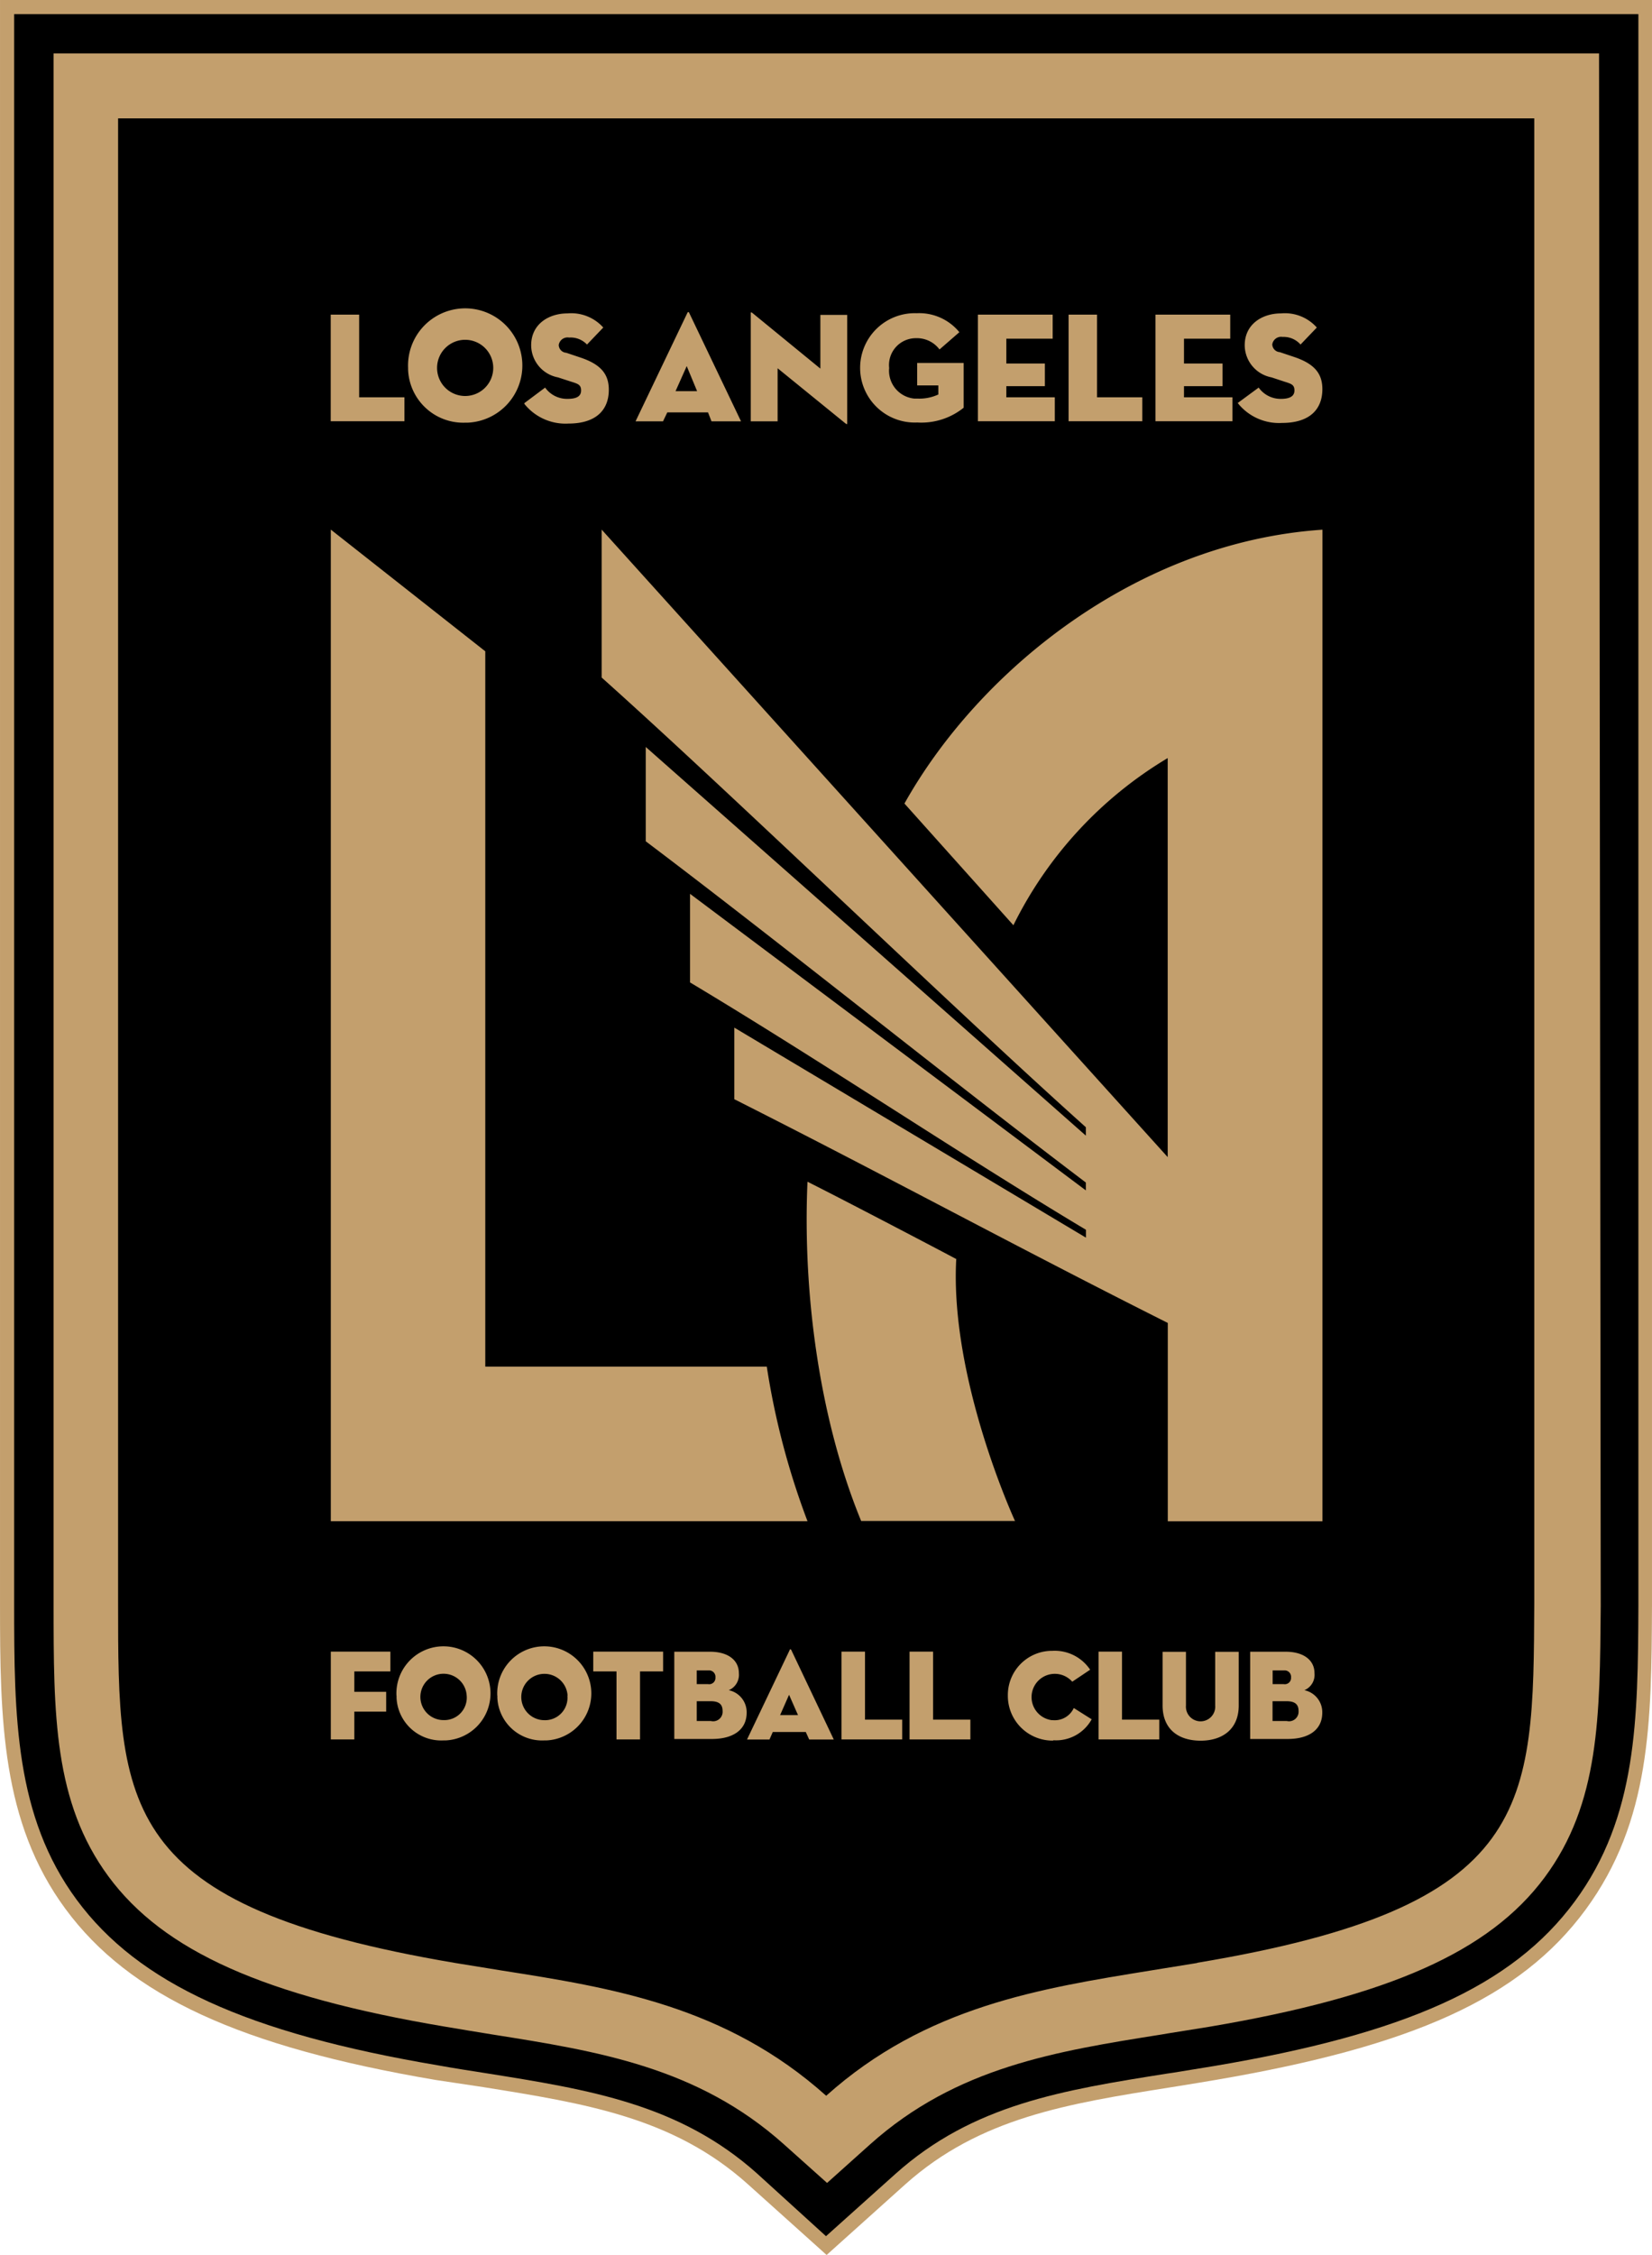 <svg xmlns:xlink="http://www.w3.org/1999/xlink" xmlns="http://www.w3.org/2000/svg" viewBox="0 0 184.68 252" width="200"  height="272.9" >
  <defs>
    <style>
      .a{fill:#c39f6d}
    </style>
  </defs>
  <title>
    MLS_LA_FC
  </title>
  <path class="a" d="M83.58 244.05c-8.33-7.46-18.17-9-29.56-10.83l-5.33-.8c-21.85-3.71-34.23-9.41-41.38-19.12S0 192.14 0 179.17V0h184.68v179.47c-.06 12.91-.13 24-7.42 33.92s-19.41 15.26-41.19 19c-1.51.26-3 .5-4.48.74l-.82.13c-11.39 1.81-21.23 3.37-29.57 10.83l-8.79 7.89z"/>
  <path d="M84.64 242.88c-8.68-7.76-18.73-9.37-30.36-11.22-1.68-.26-3.47-.54-5.31-.87-21.36-3.61-33.49-9.15-40.39-18.49s-7-20.44-7-33.14V1.58h181.58v177.89c-.06 12.64-.13 23.53-7.11 33s-18.94 14.79-40.29 18.39l-4.6.75-.69.1c-11.65 1.85-21.7 3.44-30.38 11.22l-7.75 6.95z"/>
  <path class="a" d="M178.76 5.97H5.99v173.18c0 12.42 0 22.22 6.14 30.54s17.4 13.37 37.59 16.77c1.83.31 3.58.6 5.26.87 11.81 1.87 23 3.64 32.66 12.29l4.82 4.31 4.81-4.31c9.65-8.64 20.8-10.41 32.66-12.29l.58-.1 4.67-.75c20.1-3.4 31.33-8.39 37.49-16.68s6.18-18 6.28-30.33zm-44.92 213.38l-5.19.84c-12.32 2-25.13 4-36.29 14-11.23-10.05-24-12.07-36.29-14l-5.18-.84c-37.69-6.37-37.69-17.44-37.69-40.29V13.23h158.32v165.9c-.11 22.83 0 33.92-37.69 40.2"/>
  <path class="a" d="M36.97 35.16h3.18v9.24h5.06v2.67h-8.24V35.16zM45.62 41.12a6.39 6.39 0 1 1 6.66 6.11h-.27a6.17 6.17 0 0 1-6.39-5.94v-.18m9.52 0A3.14 3.14 0 1 0 52 44.25a3.14 3.14 0 0 0 3.14-3.14"/>
  <path class="a" d="M58.63 45.04l2.31-1.73a3 3 0 0 0 2.51 1.26c1 0 1.51-.28 1.51-.94s-.38-.75-1.17-1l-1.41-.46a3.67 3.67 0 0 1-3-3.59c0-2.35 1.95-3.56 4.06-3.56a4.8 4.8 0 0 1 4 1.58l-1.82 1.9a2.51 2.51 0 0 0-2-.78 1 1 0 0 0-1.16.83.9.9 0 0 0 .84.87l1.58.53c2.37.79 3.18 1.92 3.18 3.61 0 2.2-1.37 3.77-4.51 3.77a5.88 5.88 0 0 1-4.94-2.21M74.12 47.08h-3.07l5.79-12.11c.06-.13.16-.13.21 0l5.79 12.11h-3.3l-.39-1H74.6zm2.65-6.17l-1.25 2.8h2.41zM86.93 41.15v5.93h-3V35.02c0-.11 0-.2.24 0l7.54 6.17v-6h3v12.08c0 .14 0 .19-.25 0zM104.89 43.07h-2.36v-2.51h5.2v5a7.54 7.54 0 0 1-5.19 1.65 6.11 6.11 0 1 1-.06-12.21 5.8 5.8 0 0 1 4.77 2.12l-2.22 1.93a3.15 3.15 0 0 0-2.63-1.26 3 3 0 0 0-3 3.33 3.13 3.13 0 0 0 2.81 3.42h.38a5 5 0 0 0 2.31-.46v-1zM109.32 35.16h8.36v2.69h-5.18v2.77h4.31v2.53h-4.31v1.25h5.42v2.67h-8.6V35.16zM119.46 35.16h3.18v9.24h5.06v2.67h-8.24V35.16zM129.17 35.16h8.36v2.69h-5.17v2.77h4.31v2.53h-4.31v1.25h5.42v2.67h-8.61V35.16zM138.36 45.04l2.35-1.73a3 3 0 0 0 2.51 1.26c.94 0 1.49-.28 1.49-.94s-.38-.75-1.17-1l-1.39-.46a3.68 3.68 0 0 1-3-3.59c0-2.35 1.95-3.56 4.06-3.56a4.77 4.77 0 0 1 4 1.58l-1.82 1.9a2.51 2.51 0 0 0-2-.85 1 1 0 0 0-1.16.83.9.9 0 0 0 .84.87l1.58.53c2.37.79 3.18 1.92 3.18 3.61 0 2.2-1.36 3.77-4.51 3.77a5.88 5.88 0 0 1-4.94-2.21M36.98 184.56h6.66v2.21h-4.03v2.28h3.56v2.21h-3.56v3.11h-2.63v-9.81zM44.32 189.48a5.26 5.26 0 1 1 5.5 5h-.23a5 5 0 0 1-5.26-4.77v-.24m7.84 0a2.59 2.59 0 1 0-2.58 2.74 2.51 2.51 0 0 0 2.58-2.75"/>
  <path class="a" d="M55.59 189.48a5.26 5.26 0 1 1 5.5 5h-.25a5 5 0 0 1-5.24-4.77v-.24m7.85 0a2.59 2.59 0 1 0-2.61 2.75 2.51 2.51 0 0 0 2.59-2.75M68.92 186.77h-2.6v-2.21h7.81v2.21h-2.58v7.6h-2.63v-7.6zM75.38 184.57h4c1.95 0 3.22.9 3.22 2.4a1.87 1.87 0 0 1-1.13 1.9 2.51 2.51 0 0 1 2 2.51c0 1.87-1.46 2.94-3.89 2.94h-4.2v-9.75zm3.77 3.62a.7.7 0 0 0 .83-.74.72.72 0 0 0-.63-.79h-1.46v1.53h1.26zm.31 4.12a1.06 1.06 0 0 0 1.32-1.12c0-.68-.33-1.09-1.32-1.09h-1.57v2.21h1.57zM86.02 194.38h-2.51l4.77-10c0-.11.13-.11.18 0l4.75 10h-2.75l-.38-.84h-3.69zm2.19-5l-1 2.27h2zM94.07 184.56h2.63v7.6h4.16v2.21h-6.79v-9.81zM101.68 184.56h2.63v7.6h4.17v2.21h-6.8v-9.81zM117.77 194.5a5 5 0 0 1-5.1-4.95v-.08a4.94 4.94 0 0 1 4.85-5h.1a4.77 4.77 0 0 1 4.25 2.11l-2 1.34a2.6 2.6 0 1 0-2.27 4.3h.14a2.34 2.34 0 0 0 2.3-1.36l2 1.26a4.54 4.54 0 0 1-4.31 2.34M122.81 184.56h2.62v7.6h4.17v2.21h-6.79v-9.81zM129.97 190.58v-6h2.61v6a1.64 1.64 0 1 0 3.27 0v-6h2.63v6c0 2.64-1.81 3.93-4.26 3.93s-4.25-1.26-4.25-3.93M139.73 184.57h4c1.95 0 3.22.9 3.22 2.4a1.86 1.86 0 0 1-1.13 1.9 2.51 2.51 0 0 1 2 2.51c0 1.87-1.44 2.94-3.88 2.94h-4.18v-9.75zm3.77 3.62a.7.7 0 0 0 .83-.74.72.72 0 0 0-.63-.79h-1.43v1.53h1.23zm.34 4.12a1.07 1.07 0 0 0 1.33-1.12c0-.68-.34-1.09-1.33-1.09h-1.58v2.21h1.58zM85.72 152.71H54.25V72.78l-17.27-13.6v110.8h53.29a85.18 85.18 0 0 1-4.55-17.27M106.94 140.71c-1-.54-11.93-6.28-16.67-8.66-.55 12.56 1.36 26.62 6 37.91h17.2s-7.3-15.8-6.57-29.26"/>
  <path class="a" d="M82.09 114.83v8c17.11 8.63 31.58 16.53 48.46 25v22.16h17.29V59.19c-20.7 1.39-38.38 15.69-46.73 30.6l12.18 13.6a44.91 44.91 0 0 1 17.25-18.68v44.59L67.26 59.18v16.53c14.7 13.14 39.13 36.82 54.13 50.25v.94l-49.2-43.43v10.54c15 11.31 34 26.63 49.2 38.13v.88L77.14 99.88v9.9c14.69 8.79 30.09 19.16 44.26 27.64v.88z"/>
</svg>